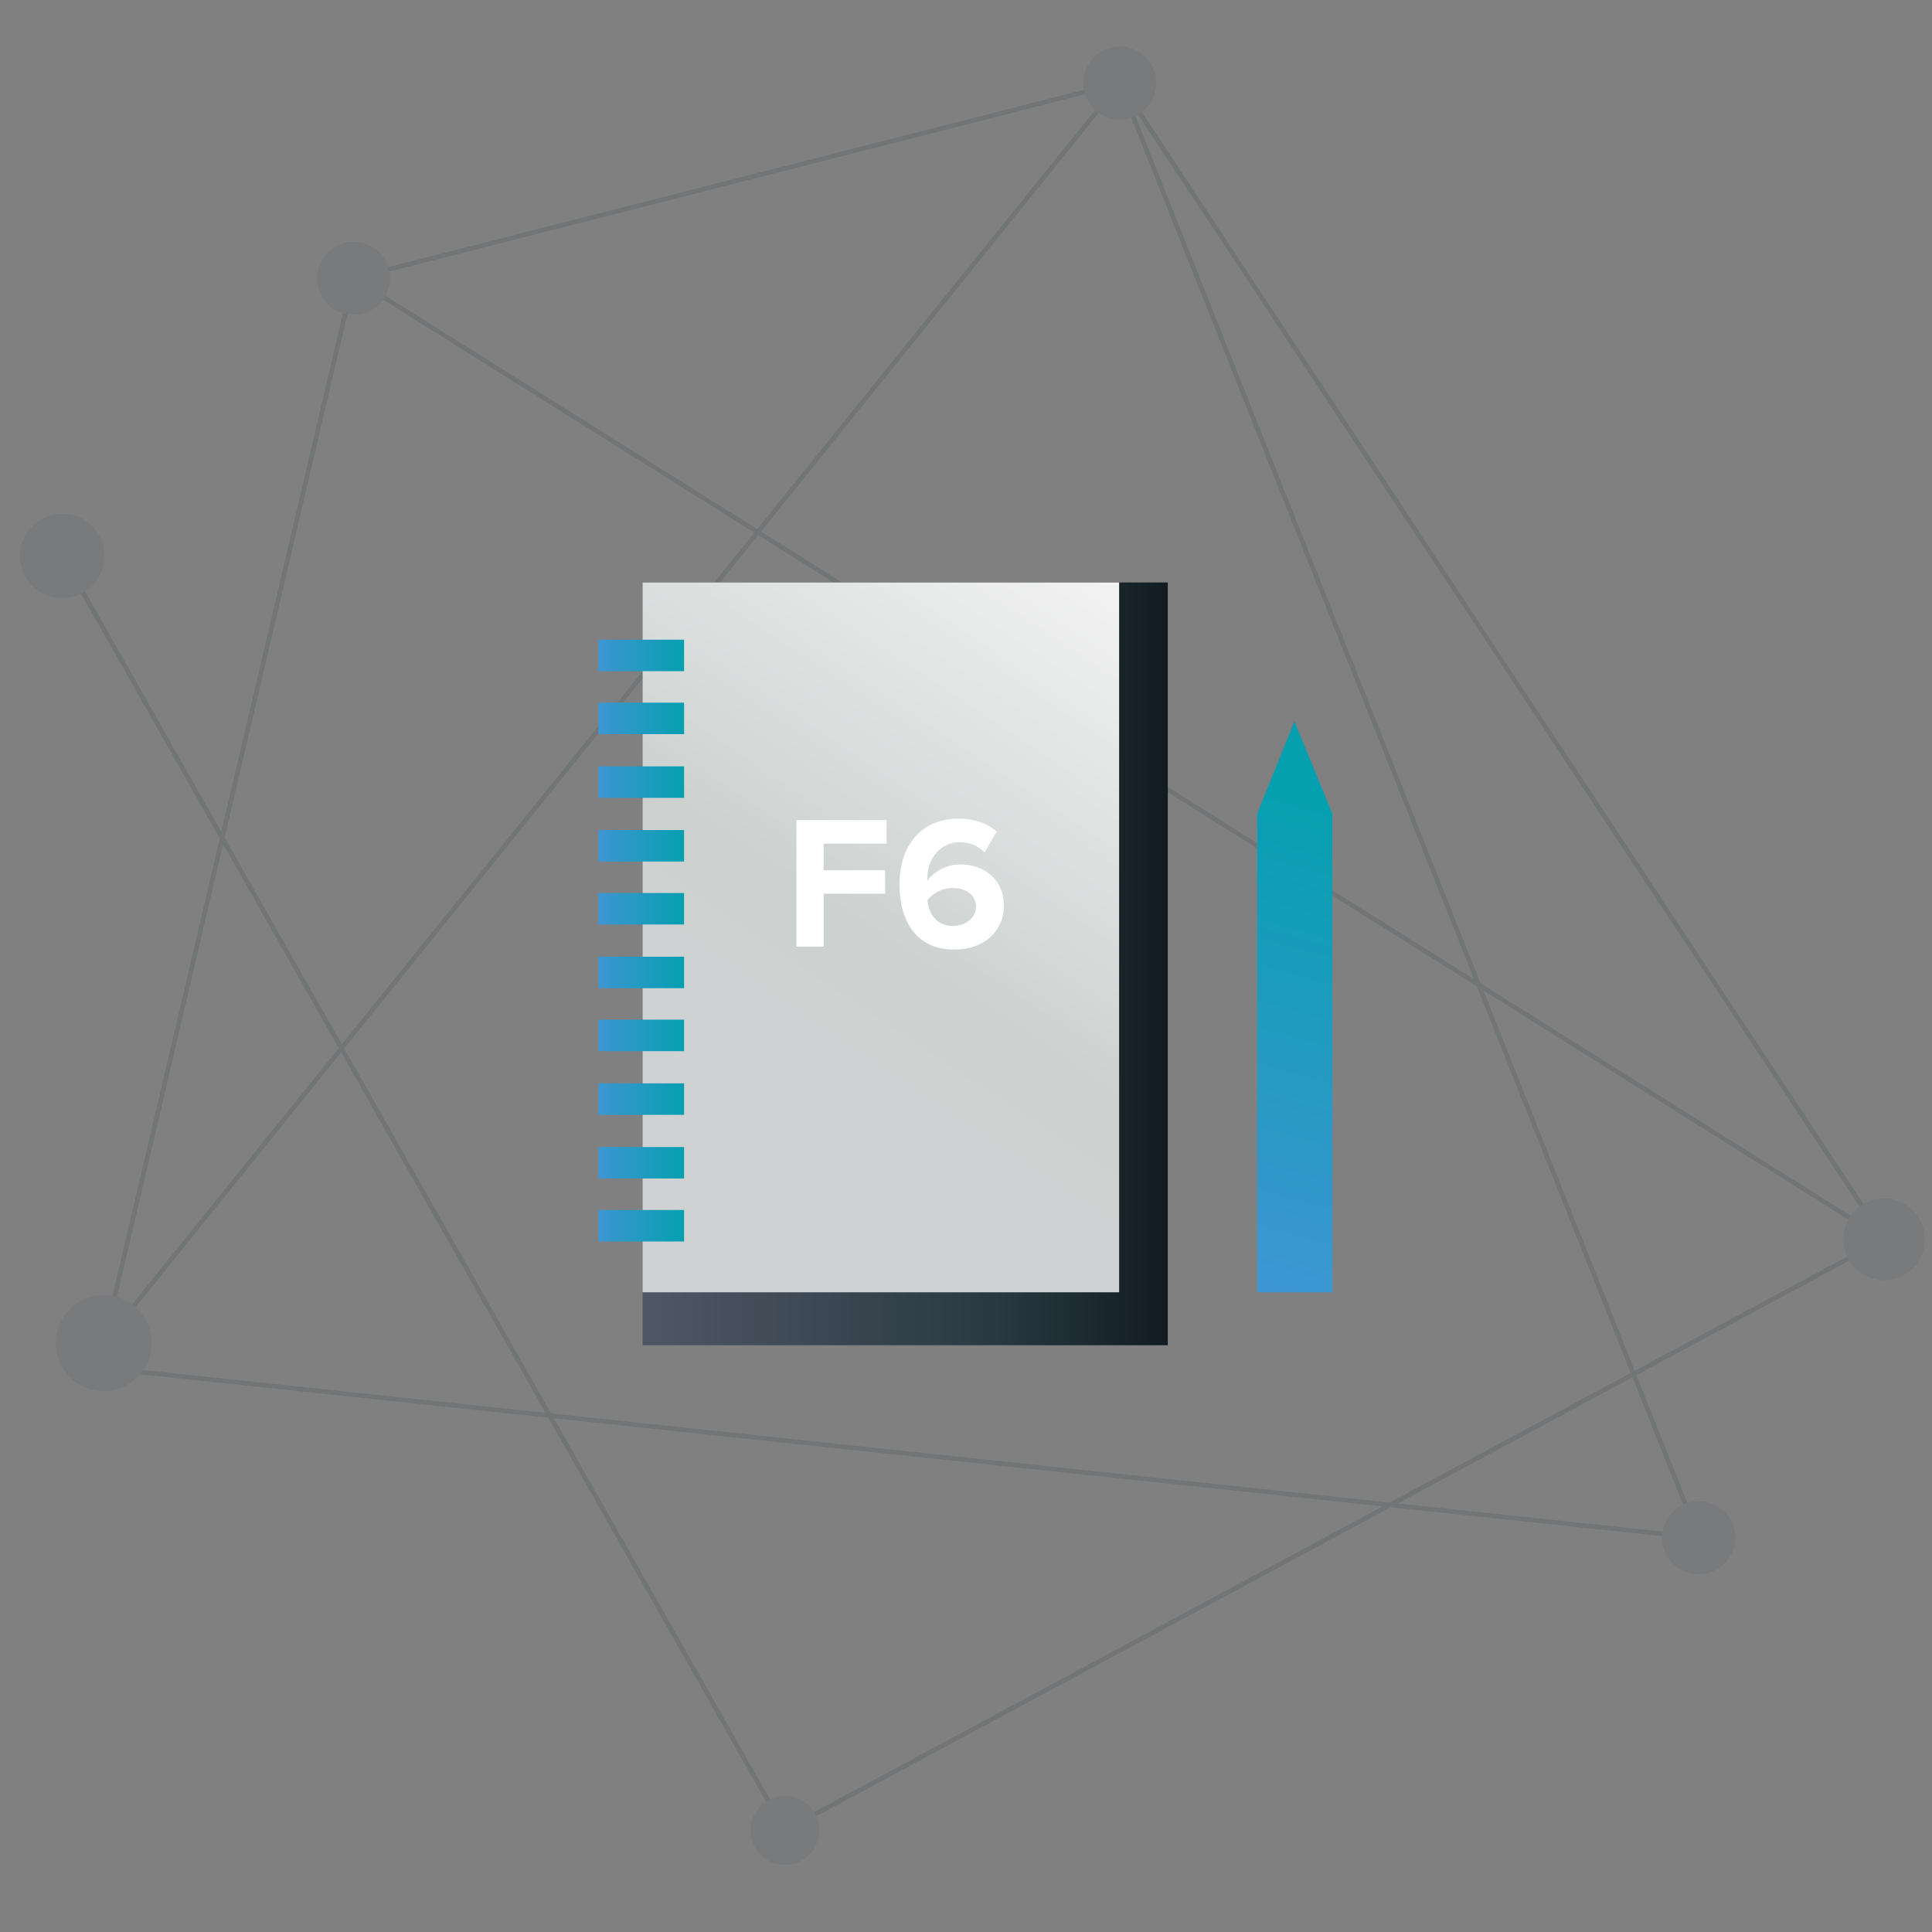 <svg id="Layer_1" xmlns="http://www.w3.org/2000/svg" width="270" height="270" viewBox="0 0 270 270"><rect x="0" y="0" width="270" height="270" fill="#808080" stroke="none"/><style>.st0{opacity:.16}.st1{fill:none;stroke:#26373e;stroke-width:.636;stroke-miterlimit:10}.st2{fill:#4f5764}.st3{fill:url(#SVGID_1_)}.st4{fill:url(#SVGID_2_)}.st5{fill:url(#SVGID_3_)}.st6{fill:url(#SVGID_4_)}.st7{fill:url(#SVGID_5_)}.st8{fill:url(#SVGID_6_)}.st9{fill:#fff}.st10{fill:url(#SVGID_7_)}.st11{fill:url(#SVGID_8_)}.st12{fill:url(#SVGID_9_)}.st13{fill:url(#SVGID_10_)}.st14{fill:url(#SVGID_11_)}.st15{fill:url(#SVGID_12_)}.st16{fill:url(#SVGID_13_)}.st17{fill:url(#SVGID_14_)}.st18{fill:url(#SVGID_15_)}.st19{fill:url(#SVGID_16_)}</style><g class="st0"><path class="st1" d="M14.5 191.2l222.9 23.7-80.9-203.3-142 176.1L49.4 38.9l213.9 134.3-153.6 82.6L8.7 77.7"/><path class="st1" d="M49.4 38.9l107.1-27.3 106.8 161.6"/><circle class="st2" cx="49.4" cy="38.9" r="5.1"/><circle class="st2" cx="156.5" cy="11.6" r="5.1"/><circle class="st2" cx="263.3" cy="173.2" r="5.7"/><circle class="st2" cx="237.4" cy="214.9" r="5.1"/><circle class="st2" cx="109.7" cy="255.8" r="4.8"/><circle class="st2" cx="8.7" cy="77.7" r="5.9"/><circle class="st2" cx="14.5" cy="187.7" r="6.7"/></g><linearGradient id="SVGID_1_" gradientUnits="userSpaceOnUse" x1="89.847" y1="134.696" x2="163.246" y2="134.696"><stop offset="0" stop-color="#4f5764"/><stop offset=".668" stop-color="#293942"/><stop offset="1" stop-color="#111c21"/></linearGradient><path class="st3" d="M89.8 81.4h73.4V188H89.8z"/><linearGradient id="SVGID_2_" gradientUnits="userSpaceOnUse" x1="90.633" y1="179.444" x2="156.17" y2="81.795"><stop offset="0" stop-color="#d0d1d3"/><stop offset=".496" stop-color="#cdd2d1"/><stop offset=".994" stop-color="#f2f2f2"/></linearGradient><path class="st4" d="M89.8 81.4h66.6v99.2H89.8z"/><linearGradient id="SVGID_3_" gradientUnits="userSpaceOnUse" x1="172.326" y1="178.44" x2="190.02" y2="114.214"><stop offset="0" stop-color="#3d96d2"/><stop offset="1" stop-color="#069fb0"/></linearGradient><path class="st5" d="M186.2 180.6h-10.5v-66.9l5.2-12.9 5.3 12.9z"/><path class="st9" d="M111.3 132.4v-17.8h12.6v3.3h-8.8v3.7h8.6v3.3h-8.6v7.4h-3.8zM125.7 123.6c0-5.4 3-9.2 8.3-9.2 2.2 0 4 .7 5.3 1.8l-1.7 2.9c-1-.9-2-1.4-3.5-1.4-2.6 0-4.5 2.2-4.5 5v.4c.8-1.2 2.6-2.3 4.6-2.3 3.2 0 6.1 2 6.1 5.8 0 3.5-2.8 6.1-6.8 6.1-5.5.1-7.8-4.1-7.8-9.1zm10.7 3.2c0-1.9-1.6-2.7-3.3-2.7-1.3 0-2.6.6-3.5 1.7.2 1.7 1.1 3.6 3.6 3.6 2 0 3.2-1.4 3.2-2.6z"/><linearGradient id="SVGID_4_" gradientUnits="userSpaceOnUse" x1="83.621" y1="91.602" x2="95.586" y2="91.602"><stop offset="0" stop-color="#3d96d2"/><stop offset="1" stop-color="#069fb0"/></linearGradient><path class="st6" d="M83.6 89.4h12v4.4h-12z"/><linearGradient id="SVGID_5_" gradientUnits="userSpaceOnUse" x1="83.621" y1="100.461" x2="95.586" y2="100.461"><stop offset="0" stop-color="#3d96d2"/><stop offset="1" stop-color="#069fb0"/></linearGradient><path class="st7" d="M83.6 98.2h12v4.4h-12z"/><linearGradient id="SVGID_6_" gradientUnits="userSpaceOnUse" x1="83.621" y1="127.039" x2="95.586" y2="127.039"><stop offset="0" stop-color="#3d96d2"/><stop offset="1" stop-color="#069fb0"/></linearGradient><path class="st8" d="M83.6 124.8h12v4.4h-12z"/><linearGradient id="SVGID_7_" gradientUnits="userSpaceOnUse" x1="83.621" y1="135.899" x2="95.586" y2="135.899"><stop offset="0" stop-color="#3d96d2"/><stop offset="1" stop-color="#069fb0"/></linearGradient><path class="st10" d="M83.6 133.7h12v4.4h-12z"/><g><linearGradient id="SVGID_8_" gradientUnits="userSpaceOnUse" x1="83.621" y1="162.477" x2="95.586" y2="162.477"><stop offset="0" stop-color="#3d96d2"/><stop offset="1" stop-color="#069fb0"/></linearGradient><path class="st11" d="M83.6 160.3h12v4.4h-12z"/></g><g><linearGradient id="SVGID_9_" gradientUnits="userSpaceOnUse" x1="83.621" y1="171.337" x2="95.586" y2="171.337"><stop offset="0" stop-color="#3d96d2"/><stop offset="1" stop-color="#069fb0"/></linearGradient><path class="st12" d="M83.6 169.1h12v4.4h-12z"/></g><g><linearGradient id="SVGID_10_" gradientUnits="userSpaceOnUse" x1="83.621" y1="109.32" x2="95.586" y2="109.32"><stop offset="0" stop-color="#3d96d2"/><stop offset="1" stop-color="#069fb0"/></linearGradient><path class="st13" d="M83.6 107.1h12v4.4h-12z"/></g><g><linearGradient id="SVGID_11_" gradientUnits="userSpaceOnUse" x1="83.621" y1="118.18" x2="95.586" y2="118.18"><stop offset="0" stop-color="#3d96d2"/><stop offset="1" stop-color="#069fb0"/></linearGradient><path class="st14" d="M83.6 116h12v4.4h-12z"/></g><g><linearGradient id="SVGID_12_" gradientUnits="userSpaceOnUse" x1="83.621" y1="144.758" x2="95.586" y2="144.758"><stop offset="0" stop-color="#3d96d2"/><stop offset="1" stop-color="#069fb0"/></linearGradient><path class="st15" d="M83.6 142.5h12v4.4h-12z"/></g><g><linearGradient id="SVGID_13_" gradientUnits="userSpaceOnUse" x1="83.621" y1="153.618" x2="95.586" y2="153.618"><stop offset="0" stop-color="#3d96d2"/><stop offset="1" stop-color="#069fb0"/></linearGradient><path class="st16" d="M83.6 151.4h12v4.4h-12z"/></g></svg>